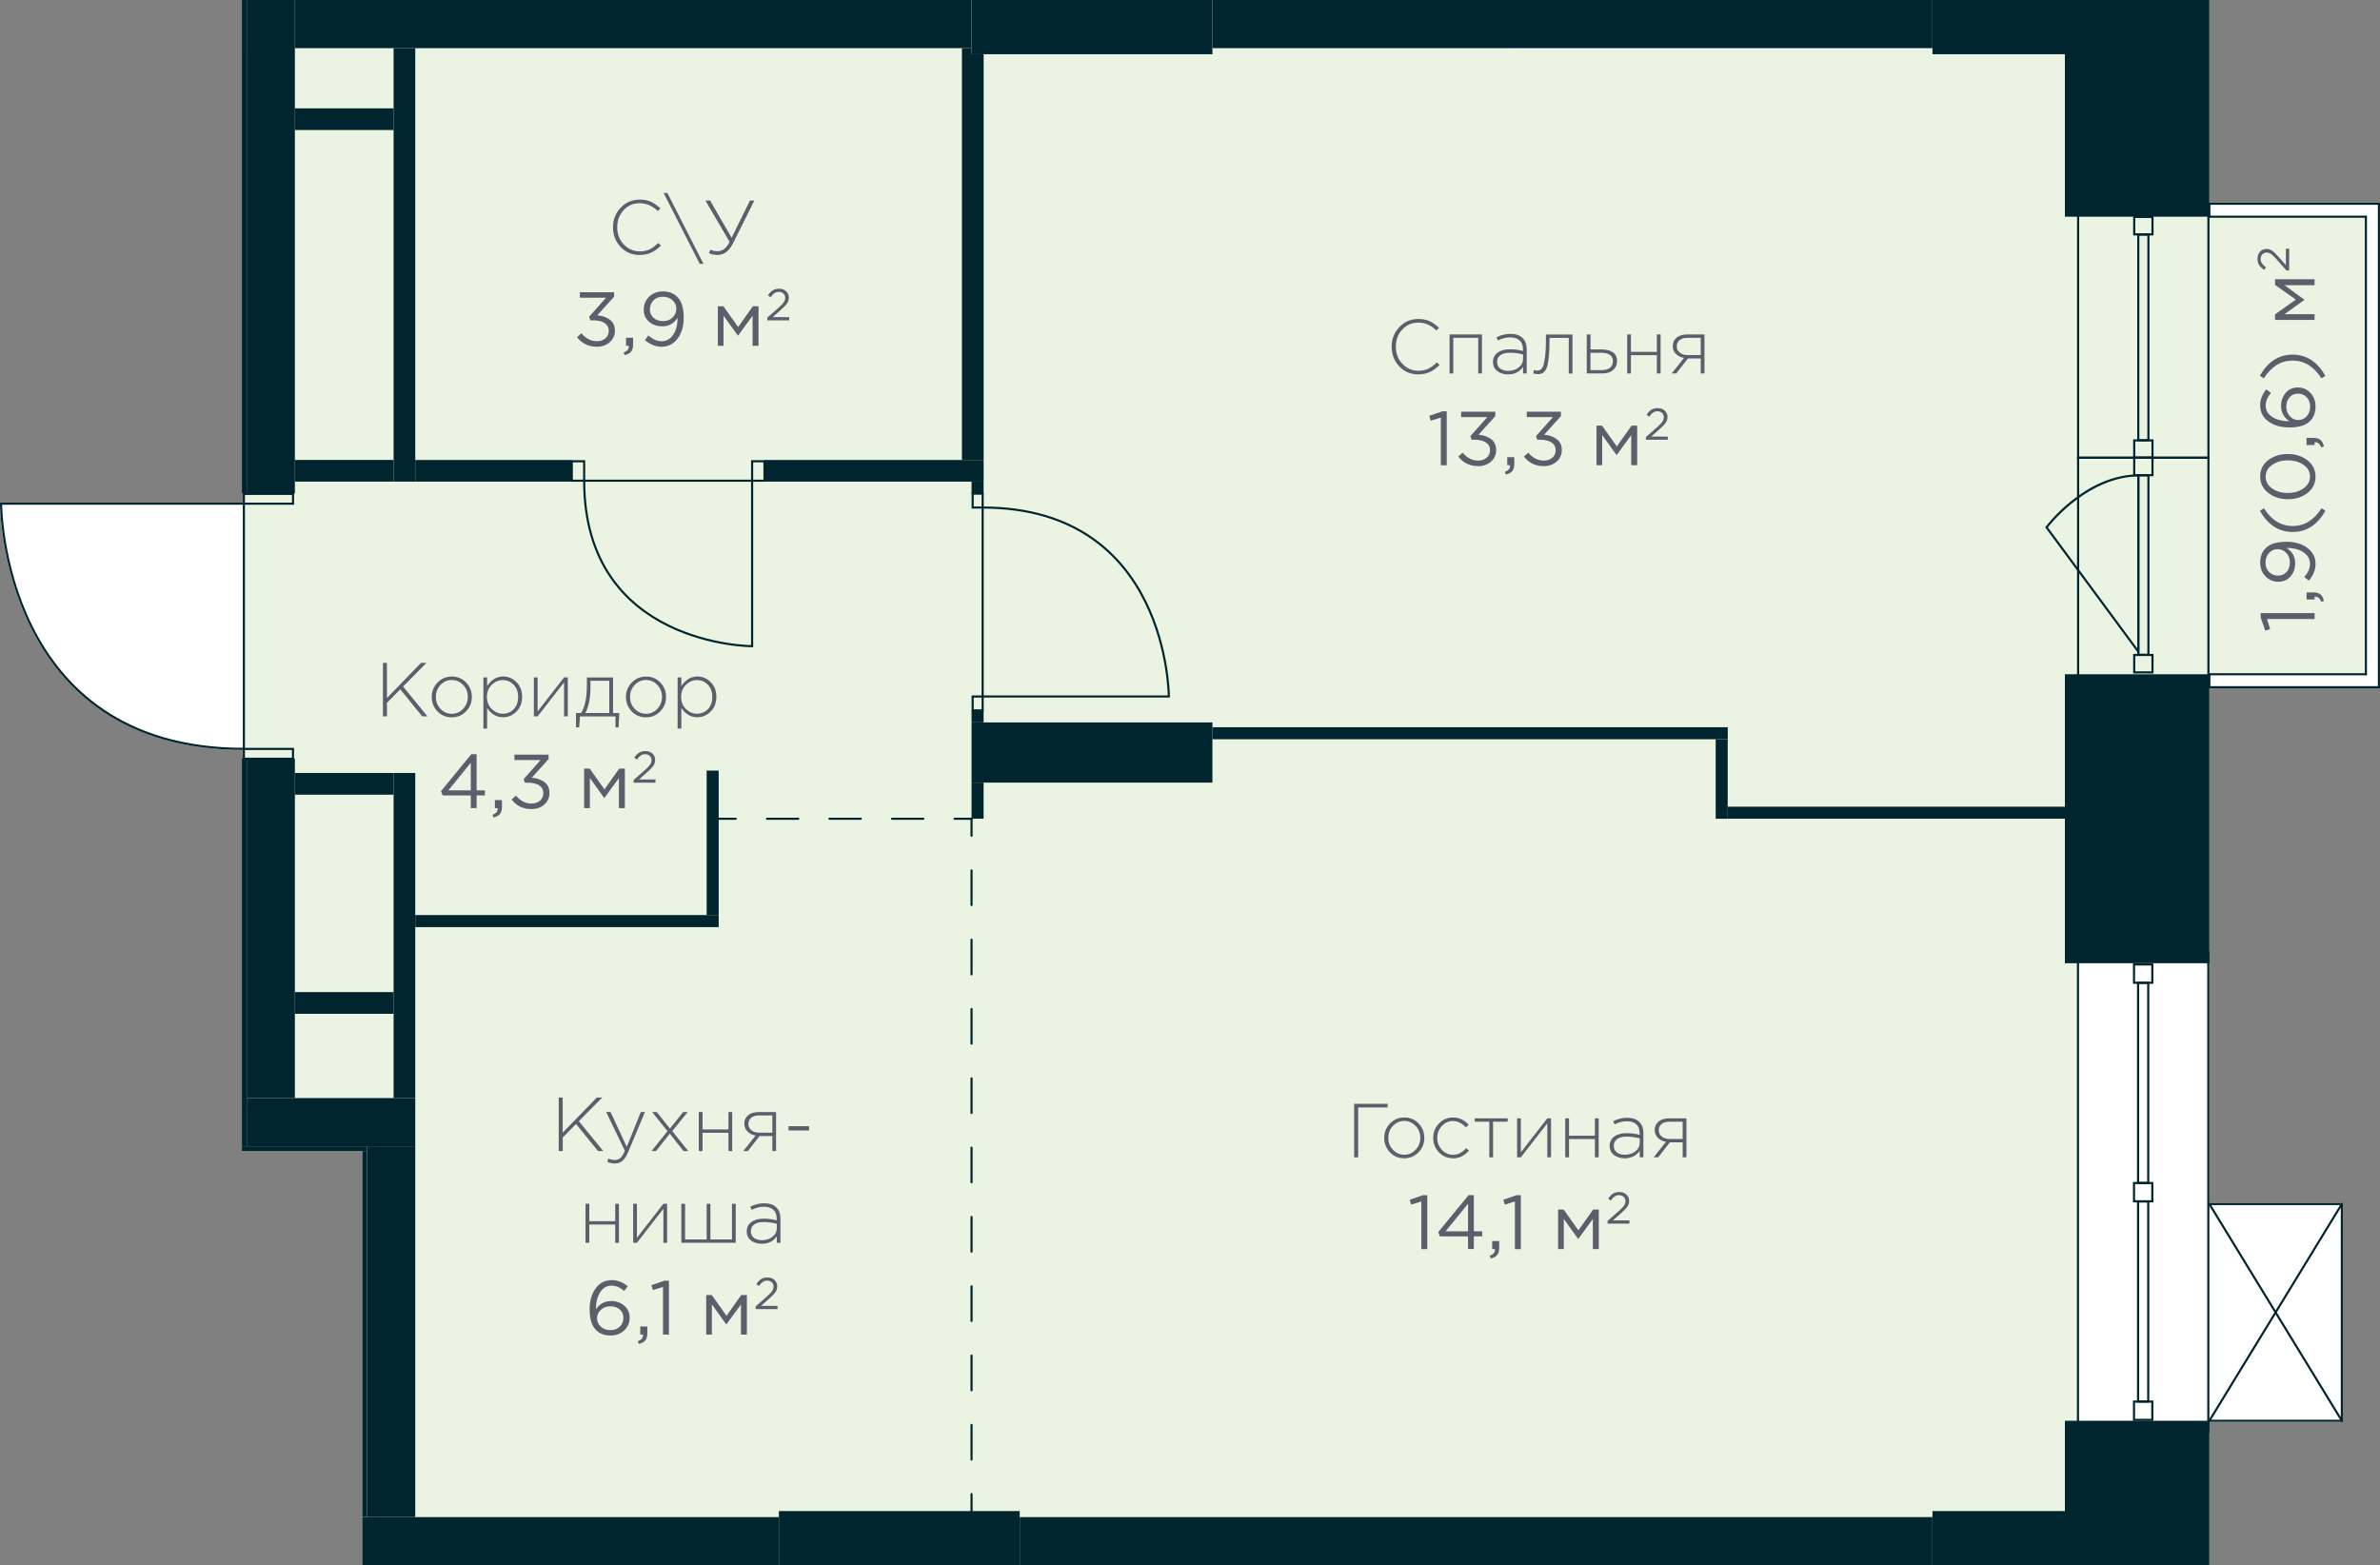 <?xml version="1.0" encoding="UTF-8"?>
<svg xmlns="http://www.w3.org/2000/svg" width="197.66mm" height="130mm" viewBox="0 0 560.29 368.5">
  <rect x="0" y="0" width="560.29" height="368.5" fill="#808080" stroke="none"/>
  <defs>
    <style>
      .cls-1, .cls-2 {
        fill: #00252e;
      }

      .cls-3 {
        fill: #fff;
      }

      .cls-4 {
        fill: #5d5d6b;
      }

      .cls-5 {
        stroke-miterlimit: 10;
      }

      .cls-5, .cls-6, .cls-7, .cls-8 {
        fill: none;
        stroke: #00252e;
        stroke-linecap: round;
        stroke-width: .5px;
      }

      .cls-6, .cls-7, .cls-8 {
        stroke-linejoin: round;
      }

      .cls-7 {
        stroke-dasharray: 0 0 8.16 8.16;
      }

      .cls-9 {
        fill: #ebf4e2;
      }

      .cls-9, .cls-2 {
        fill-rule: evenodd;
      }

      .cls-8 {
        stroke-dasharray: 0 0 7.36 7.36;
      }
    </style>
  </defs>
  <g id="Layer_18" data-name="Layer 18">
    <path class="cls-3" d="M560.04,47.71h-39.91s0,0,0,0V0H56.94V116.22h.21v2.11H0v.25c0,.15,.08,14.66,7.17,28.98,6.53,13.19,20.51,28.91,49.99,29v2.02h-.21v92.41h28.35v86.17h1.13s-1.13,0-1.13,0v11.34h434.83v-33.77s0,0,0,0h31.18s.09-.01,.13-.04c0,0,0-.02,.02-.02,.03-.02,.04-.05,.06-.08,.02-.03,.03-.05,.03-.08,0-.01,.01-.02,.01-.03v-51.02s-.01-.02-.01-.03c0-.03-.02-.06-.03-.08-.02-.03-.03-.06-.06-.08,0,0,0-.02-.02-.02-.02-.01-.04,0-.07-.01-.02,0-.04-.03-.06-.03h-31.18s0,0,0,0v-56.44s0,0,0,0v-64.72s0,0,0,0h39.91c.14,0,.25-.11,.25-.25V47.96c0-.14-.11-.25-.25-.25Z"/>
  </g>
  <g id="fon_green">
    <polygon class="cls-9" points="556.97 158.79 556.97 51.02 488.94 51.02 488.94 11.65 355.23 11.65 355.23 11.39 57.51 11.39 57.51 261.96 97.76 261.96 97.76 357.21 488.94 357.21 488.94 334.54 489.22 334.54 489.22 226.82 488.94 226.82 488.94 158.79 556.97 158.79"/>
  </g>
  <g id="_Разделитель_помещений_" data-name="_Разделитель помещений_">
    <g id="LINE">
      <g>
        <line class="cls-6" x1="228.72" y1="192.76" x2="228.72" y2="196.76"/>
        <line class="cls-7" x1="228.72" y1="204.91" x2="228.72" y2="347.67"/>
        <line class="cls-6" x1="228.72" y1="351.75" x2="228.72" y2="355.75"/>
      </g>
    </g>
    <g id="LINE-2" data-name="LINE">
      <g>
        <line class="cls-6" x1="169.19" y1="192.76" x2="173.19" y2="192.76"/>
        <line class="cls-8" x1="180.56" y1="192.76" x2="221.04" y2="192.76"/>
        <line class="cls-6" x1="224.72" y1="192.76" x2="228.72" y2="192.76"/>
      </g>
    </g>
  </g>
  <g id="_двери" data-name="двери">
    <g>
      <rect class="cls-5" x="177.06" y="108.59" width="2.91" height="4.58" transform="translate(357.03 221.76) rotate(180)"/>
      <rect class="cls-5" x="134.61" y="108.59" width="2.91" height="4.58" transform="translate(272.13 221.76) rotate(180)"/>
      <path class="cls-5" d="M137.52,113.17h39.54s0,38.96,0,38.96c0,0-39.54,0-39.54-38.96Z"/>
    </g>
    <g>
      <path class="cls-5" d="M57.41,118.58H.25s0,57.73,57.16,57.73v-57.73Z"/>
      <rect class="cls-5" x="62.04" y="111.64" width="2.31" height="11.57" transform="translate(180.62 54.23) rotate(90)"/>
      <rect class="cls-5" x="62.04" y="171.69" width="2.31" height="11.57" transform="translate(240.67 114.28) rotate(90)"/>
    </g>
    <g>
      <rect class="cls-5" x="228.52" y="164.43" width="3.27" height="2.35" transform="translate(64.55 395.77) rotate(-90)"/>
      <rect class="cls-5" x="228.52" y="116.68" width="3.27" height="2.35" transform="translate(112.3 348.01) rotate(-90)"/>
      <path class="cls-5" d="M231.33,119.49v44.48s43.83,0,43.83,0c0,0,0-44.48-43.83-44.48Z"/>
    </g>
  </g>
  <g id="_балконы" data-name="балконы">
    <g id="LINE-3" data-name="LINE">
      <line class="cls-6" x1="556.97" y1="158.74" x2="556.97" y2="51.02"/>
    </g>
    <g id="LINE-4" data-name="LINE">
      <line class="cls-6" x1="520.12" y1="161.57" x2="520.12" y2="158.74"/>
    </g>
    <g id="LINE-5" data-name="LINE">
      <line class="cls-6" x1="520.12" y1="158.74" x2="556.97" y2="158.74"/>
    </g>
    <g id="LINE-6" data-name="LINE">
      <line class="cls-6" x1="560.04" y1="47.96" x2="560.04" y2="161.8"/>
    </g>
    <g id="LINE-7" data-name="LINE">
      <line class="cls-6" x1="560.04" y1="161.8" x2="520.12" y2="161.8"/>
    </g>
    <g id="LINE-8" data-name="LINE">
      <line class="cls-6" x1="520.12" y1="51.02" x2="520.12" y2="48.19"/>
    </g>
    <g id="LINE-9" data-name="LINE">
      <line class="cls-6" x1="520.12" y1="51.02" x2="556.97" y2="51.02"/>
    </g>
    <g id="LINE-10" data-name="LINE">
      <line class="cls-6" x1="560.04" y1="47.96" x2="520.12" y2="47.96"/>
    </g>
  </g>
  <g id="_Окна" data-name="Окна">
    <g>
      <path class="cls-1" d="M519.62,224.48v112.39s-30.18,0-30.18,0v-112.39s30.18,0,30.18,0m.5-.5h-31.18v113.39s31.18,0,31.18,0v-113.39h0Z"/>
      <g>
        <path class="cls-1" d="M506.44,227.31v3.81h-3.81v-3.81h3.81m.5-.5h-4.81v4.81h4.81v-4.81h0Z"/>
        <path class="cls-1" d="M506.44,278.77v3.81h-3.81v-3.81h3.81m.5-.5h-4.81v4.81h4.81v-4.81h0Z"/>
        <path class="cls-1" d="M505.48,231.64v46.61h-1.89v-46.61s1.89,0,1.89,0m.5-.5h-2.89v47.61h2.89v-47.61h0Z"/>
        <path class="cls-1" d="M506.44,330.22v3.81h-3.81v-3.81h3.81m.5-.5h-4.81v4.81h4.81v-4.81h0Z"/>
        <path class="cls-1" d="M505.48,283.1v46.61s-1.89,0-1.89,0v-46.61s1.89,0,1.89,0m.5-.5h-2.89s0,47.61,0,47.61h2.89v-47.61h0Z"/>
      </g>
    </g>
    <g>
      <g>
        <path class="cls-1" d="M489.47,108.02h30.18s0,52.84,0,52.84h-30.18s0-52.84,0-52.84m-.5-.5v53.84s31.18,0,31.18,0v-53.84s-31.18,0-31.18,0h0Z"/>
        <path class="cls-1" d="M506.48,108.02v3.6h-3.8v-3.6h3.8m.5-.5h-4.8v4.6h4.8s0-4.6,0-4.6h0Z"/>
        <path class="cls-1" d="M506.48,154.45v3.6s-3.8,0-3.8,0v-3.6h3.8m.5-.5h-4.8v4.6h4.8s0-4.6,0-4.6h0Z"/>
        <path class="cls-1" d="M503.64,112.16h1.88s0,41.75,0,41.75h-1.88v-41.75m-.5-.5v42.75s2.88,0,2.88,0v-42.75s-2.88,0-2.88,0h0Z"/>
        <path class="cls-1" d="M503.15,112.17v40.49s-21.05-28.51-21.05-28.51c1.45-1.83,9.79-11.69,21.05-11.98m.5-.51h0Zm0,0c-13.02,0-22.18,12.48-22.18,12.48l22.18,30.04v-42.52h0Z"/>
      </g>
      <g>
        <path class="cls-1" d="M519.65,48.48v59.04s-30.18,0-30.18,0V48.48s30.18,0,30.18,0m.5-.5h-31.18s0,60.04,0,60.04h31.18s0-60.04,0-60.04h0Z"/>
        <path class="cls-1" d="M506.48,103.93v3.6h-3.8s0-3.6,0-3.6h3.8m.5-.5h-4.8v4.6h4.8v-4.6h0Z"/>
        <path class="cls-1" d="M506.48,51.33v3.6s-3.8,0-3.8,0v-3.6h3.8m.5-.5h-4.8v4.6h4.8s0-4.6,0-4.6h0Z"/>
        <path class="cls-1" d="M505.52,55.47v47.92s-1.88,0-1.88,0V55.47s1.88,0,1.88,0m.5-.5h-2.88s0,48.92,0,48.92h2.88V54.97h0Z"/>
      </g>
    </g>
  </g>
  <g id="_Стены" data-name="Стены">
    <g id="HATCH">
      <rect class="cls-1" x="56.94" y="178.58" width="1.13" height="91.28"/>
      <rect class="cls-1" x="56.94" y="0" width="1.13" height="116.22"/>
    </g>
    <g id="HATCH-2" data-name="HATCH">
      <polygon class="cls-2" points="69.42 270.99 86.42 270.99 86.42 269.86 56.94 269.86 56.94 270.99 58.08 270.99 69.42 270.99"/>
    </g>
    <g id="HATCH-3" data-name="HATCH">
      <rect class="cls-1" x="85.29" y="270.99" width="1.13" height="86.17"/>
    </g>
    <g id="HATCH-4" data-name="HATCH">
      <rect class="cls-1" x="85.29" y="357.17" width="98.08" height="11.34"/>
    </g>
    <g id="HATCH-5" data-name="HATCH">
      <polygon class="cls-2" points="152.21 11.34 228.72 11.34 228.72 0 69.42 0 69.42 11.34 126.23 11.34 152.21 11.34"/>
    </g>
    <g id="HATCH-6" data-name="HATCH">
      <path class="cls-2" d="M230.16,113.39h1.4v-5.1h-51.59v5.1h50.19m-103.93,0h8.38v-5.1h-36.85v5.1s28.47,0,28.47,0Z"/>
    </g>
    <g id="HATCH-7" data-name="HATCH">
      <rect class="cls-1" x="69.42" y="108.28" width="23.24" height="5.1"/>
    </g>
    <g id="HATCH-8" data-name="HATCH">
      <path class="cls-2" d="M69.42,258.52v-79.94h-11.34v79.94h11.34m-11.34-142.3h11.34V0h-11.34V116.22Z"/>
    </g>
    <g id="HATCH-9" data-name="HATCH">
      <polygon class="cls-2" points="92.66 113.39 97.76 113.39 97.76 11.34 92.66 11.34 92.66 108.28 92.66 113.39"/>
    </g>
    <g id="HATCH-10" data-name="HATCH">
      <polygon class="cls-2" points="74.27 269.86 97.76 269.86 97.76 258.52 58.08 258.52 58.08 269.86 72.82 269.86 74.27 269.86"/>
    </g>
    <g id="HATCH-11" data-name="HATCH">
      <polygon class="cls-2" points="78.7 187.09 92.66 187.09 92.66 181.98 69.42 181.98 69.42 187.09 73.29 187.09 78.7 187.09"/>
    </g>
    <g id="HATCH-12" data-name="HATCH">
      <polygon class="cls-2" points="86.42 357.17 97.76 357.17 97.76 269.86 86.42 269.86 86.42 315.73 86.42 357.17"/>
    </g>
    <g id="HATCH-13" data-name="HATCH">
      <rect class="cls-1" x="92.66" y="181.98" width="5.1" height="76.54"/>
    </g>
    <g id="HATCH-14" data-name="HATCH">
      <polygon class="cls-2" points="231.56 108.28 231.56 12.76 228.72 12.76 228.72 11.34 226.45 11.34 226.45 108.28 230.16 108.28 231.56 108.28"/>
    </g>
    <g id="HATCH-15" data-name="HATCH">
      <polygon class="cls-2" points="74.27 238.68 92.66 238.68 92.66 233.57 69.42 233.57 69.42 238.68 73.29 238.68 74.27 238.68"/>
    </g>
    <g id="HATCH-16" data-name="HATCH">
      <rect class="cls-1" x="69.42" y="25.51" width="23.24" height="5.1"/>
    </g>
    <g id="HATCH-17" data-name="HATCH">
      <polygon class="cls-2" points="282.13 368.5 454.93 368.5 454.93 357.17 240.06 357.17 240.06 368.5 256.14 368.5 282.13 368.5"/>
    </g>
    <g id="HATCH-18" data-name="HATCH">
      <polygon class="cls-2" points="454.93 11.34 454.93 0 285.42 0 285.42 11.34 438.02 11.34 454.93 11.34"/>
    </g>
    <g id="HATCH-19" data-name="HATCH">
      <polygon class="cls-2" points="230.16 368.5 240.06 368.5 240.06 355.75 183.37 355.75 183.37 368.5 209.95 368.5 230.16 368.5"/>
    </g>
    <g id="HATCH-20" data-name="HATCH">
      <polygon class="cls-2" points="285.42 12.76 285.42 0 228.72 0 228.72 12.76 254.23 12.76 285.42 12.76"/>
    </g>
    <g id="HATCH-21" data-name="HATCH">
      <polygon class="cls-2" points="230.16 184.25 285.42 184.25 285.42 170.08 228.72 170.08 228.72 184.25 229.59 184.25 230.16 184.25"/>
    </g>
    <g id="HATCH-22" data-name="HATCH">
      <polygon class="cls-2" points="489.98 368.5 500.28 368.5 500.28 355.75 454.93 355.75 454.93 368.5 488.94 368.5 489.98 368.5"/>
    </g>
    <g id="HATCH-23" data-name="HATCH">
      <polygon class="cls-2" points="489.98 12.76 500.28 12.76 500.28 0 454.93 0 454.93 12.76 488.94 12.76 489.98 12.76"/>
    </g>
    <polygon class="cls-2" points="500.28 334.49 486.11 334.49 486.11 368.5 497.33 368.5 500.28 368.5 502.97 368.5 503.26 368.5 505.95 368.5 508.9 368.5 520.12 368.5 520.12 334.49 505.95 334.49 500.28 334.49"/>
    <polygon class="cls-2" points="500.28 158.74 486.11 158.74 486.11 161.57 486.11 206.93 486.11 226.77 500.28 226.77 505.95 226.77 520.12 226.77 520.12 206.93 520.12 161.57 520.12 158.74 505.95 158.74 500.28 158.74"/>
    <polygon class="cls-2" points="500.28 0 486.11 0 486.11 51.02 500.28 51.02 505.95 51.02 520.12 51.02 520.12 0 505.95 0 500.28 0"/>
    <g id="HATCH-24" data-name="HATCH">
      <rect class="cls-1" x="228.72" y="184.25" width="2.83" height="8.5"/>
    </g>
    <g id="HATCH-25" data-name="HATCH">
      <rect class="cls-1" x="285.42" y="171.21" width="121.32" height="2.83"/>
    </g>
    <g id="HATCH-26" data-name="HATCH">
      <polygon class="cls-2" points="101.7 218.27 169.19 218.27 169.19 215.43 97.76 215.43 97.76 218.27 100.82 218.27 101.7 218.27"/>
    </g>
    <g id="HATCH-27" data-name="HATCH">
      <rect class="cls-1" x="166.36" y="181.42" width="2.83" height="34.02"/>
    </g>
    <g id="HATCH-28" data-name="HATCH">
      <rect class="cls-1" x="403.9" y="174.05" width="2.83" height="18.71"/>
    </g>
    <g id="HATCH-29" data-name="HATCH">
      <rect class="cls-1" x="406.74" y="189.92" width="79.37" height="2.83"/>
    </g>
    <g id="HATCH-30" data-name="HATCH">
      <rect class="cls-1" x="228.72" y="167.24" width="2.83" height="2.83"/>
    </g>
    <g id="HATCH-31" data-name="HATCH">
      <rect class="cls-1" x="228.72" y="113.39" width="2.83" height="2.83"/>
    </g>
  </g>
  <g id="_текст" data-name="текст">
    <g id="TEXT">
      <g>
        <path class="cls-4" d="M318.79,272.47v-12.6h7.87v.86h-6.93v11.74h-.94Z"/>
        <path class="cls-4" d="M333.95,271.27c-.91,.95-2.03,1.42-3.38,1.42s-2.46-.47-3.36-1.41c-.89-.94-1.34-2.07-1.34-3.39s.45-2.44,1.36-3.38c.91-.95,2.03-1.42,3.38-1.42s2.46,.47,3.36,1.41c.89,.94,1.34,2.07,1.34,3.39s-.45,2.44-1.36,3.38Zm-3.34,.59c1.02,0,1.9-.39,2.64-1.17s1.11-1.72,1.11-2.81-.37-2.04-1.11-2.82c-.74-.77-1.63-1.16-2.67-1.16s-1.91,.39-2.65,1.16c-.73,.77-1.1,1.71-1.1,2.82s.37,2.04,1.1,2.82c.73,.77,1.63,1.16,2.68,1.16Z"/>
        <path class="cls-4" d="M342.08,272.69c-1.32,0-2.43-.47-3.33-1.4-.9-.94-1.35-2.07-1.35-3.4s.45-2.45,1.36-3.39c.91-.94,2.01-1.41,3.32-1.41,1.43,0,2.65,.57,3.65,1.71l-.61,.63c-.98-1.01-2-1.51-3.06-1.51s-1.89,.39-2.62,1.17c-.73,.78-1.09,1.72-1.09,2.81s.37,2.04,1.1,2.82c.73,.77,1.63,1.16,2.68,1.16s2.11-.52,3.04-1.57l.65,.58c-1.07,1.21-2.32,1.82-3.74,1.82Z"/>
        <path class="cls-4" d="M350.61,272.47v-8.39h-3.44v-.79h7.76v.79h-3.44v8.39h-.88Z"/>
        <path class="cls-4" d="M357.15,272.47v-9.18h.88v8.01l6.23-8.01h.88v9.18h-.88v-8.01l-6.23,8.01h-.88Z"/>
        <path class="cls-4" d="M368.49,272.47v-9.18h.88v4.09h6.1v-4.09h.88v9.18h-.88v-4.3h-6.1v4.3h-.88Z"/>
        <path class="cls-4" d="M382.49,272.69c-1.01,0-1.85-.25-2.53-.77-.68-.51-1.02-1.23-1.02-2.15s.37-1.67,1.1-2.2c.73-.53,1.7-.79,2.92-.79,1.03,0,2.05,.13,3.04,.4v-.4c0-.91-.26-1.61-.79-2.09-.53-.48-1.27-.72-2.23-.72s-1.92,.25-2.88,.74l-.32-.77c1.14-.53,2.23-.79,3.26-.79,1.26,0,2.23,.34,2.9,1.01,.62,.62,.94,1.49,.94,2.59v5.72h-.86v-1.53c-.83,1.16-2,1.75-3.51,1.75Zm.05-.83c.96,0,1.78-.27,2.46-.8,.68-.53,1.02-1.21,1.02-2.02v-1.04c-1.08-.28-2.12-.41-3.11-.41s-1.7,.2-2.22,.58c-.52,.39-.78,.92-.78,1.59s.24,1.18,.72,1.55c.48,.37,1.12,.56,1.93,.56Z"/>
        <path class="cls-4" d="M389.29,272.47l2.9-3.65c-.77-.14-1.4-.46-1.9-.95s-.75-1.1-.75-1.84c0-.82,.3-1.48,.9-1.98,.6-.5,1.42-.76,2.47-.76h4.1v9.18h-.88v-3.53h-3.02l-2.74,3.53h-1.08Zm3.78-4.32h3.06v-4.07h-3.1c-.79,0-1.41,.18-1.86,.54-.45,.36-.68,.85-.68,1.46s.24,1.12,.72,1.5c.48,.38,1.1,.57,1.85,.57Z"/>
        <path class="cls-4" d="M334.6,294.07v-11.21l-2.38,.74-.34-1.15,3.08-1.06h1.04v12.69h-1.4Z"/>
        <path class="cls-4" d="M345.6,294.07v-2.99h-6.64l-.36-1.03,7.13-8.68h1.24v8.51h1.96v1.19h-1.96v2.99h-1.37Zm-5.29-4.18h5.29v-6.5l-5.29,6.5Z"/>
        <path class="cls-4" d="M350.94,296.27l-.22-.63c.8-.3,1.21-.76,1.21-1.39v-.18h-.65v-1.89h1.66v1.62c0,.72-.16,1.27-.48,1.66-.32,.38-.83,.65-1.52,.81Z"/>
        <path class="cls-4" d="M356.63,294.07v-11.21l-2.38,.74-.34-1.15,3.08-1.06h1.04v12.69h-1.4Z"/>
        <path class="cls-4" d="M366.8,294.07v-9.31h1.31l3.47,4.9,3.47-4.9h1.33v9.31h-1.4v-7.09l-3.44,4.72-3.4-4.72v7.09h-1.35Z"/>
        <path class="cls-4" d="M378.45,288.08v-.64l2.67-2.35c.57-.5,.97-.92,1.2-1.26s.34-.69,.34-1.05c0-.42-.14-.76-.43-1.02-.29-.26-.64-.39-1.05-.39s-.75,.1-1.05,.3c-.3,.2-.61,.52-.92,.96l-.61-.44c.36-.53,.74-.93,1.13-1.18s.9-.38,1.51-.38c.66,0,1.2,.2,1.63,.59,.43,.4,.65,.9,.65,1.51,0,.5-.14,.95-.41,1.34-.27,.39-.75,.9-1.45,1.51l-1.96,1.74h3.89v.76h-5.13Z"/>
      </g>
    </g>
    <g id="TEXT-2" data-name="TEXT">
      <g>
        <path class="cls-4" d="M333.88,88.14c-1.79,0-3.28-.63-4.47-1.88-1.19-1.25-1.79-2.8-1.79-4.64s.6-3.34,1.8-4.61c1.2-1.27,2.7-1.91,4.5-1.91,1.03,0,1.91,.17,2.64,.52,.73,.35,1.46,.86,2.21,1.55l-.61,.63c-1.27-1.24-2.69-1.85-4.25-1.85s-2.77,.54-3.79,1.63c-1.01,1.09-1.52,2.43-1.52,4.04s.51,2.94,1.54,4.03c1.03,1.09,2.29,1.64,3.79,1.64,.88,0,1.65-.16,2.32-.49,.67-.32,1.34-.82,2.02-1.48l.63,.61c-.73,.72-1.49,1.27-2.27,1.64-.78,.37-1.69,.56-2.74,.56Z"/>
        <path class="cls-4" d="M341.25,87.92v-9.18h7.63v9.18h-.88v-8.39h-5.87v8.39h-.88Z"/>
        <path class="cls-4" d="M355.02,88.14c-1.01,0-1.85-.25-2.53-.77-.68-.51-1.02-1.23-1.02-2.15s.37-1.67,1.1-2.2c.73-.53,1.7-.79,2.92-.79,1.03,0,2.05,.13,3.04,.4v-.4c0-.91-.26-1.61-.79-2.09-.53-.48-1.27-.72-2.23-.72s-1.92,.25-2.88,.74l-.32-.77c1.14-.53,2.23-.79,3.26-.79,1.26,0,2.23,.34,2.9,1.01,.62,.62,.94,1.49,.94,2.59v5.72h-.86v-1.53c-.83,1.16-2,1.75-3.51,1.75Zm.05-.83c.96,0,1.78-.27,2.46-.8,.68-.53,1.02-1.21,1.02-2.02v-1.04c-1.08-.28-2.12-.41-3.11-.41s-1.7,.2-2.22,.58c-.52,.39-.78,.92-.78,1.59s.24,1.18,.72,1.55c.48,.37,1.12,.56,1.93,.56Z"/>
        <path class="cls-4" d="M361.97,88.07c-.34,0-.67-.05-1.01-.14l.16-.81c.3,.08,.53,.13,.7,.13,.24,0,.44-.03,.59-.08,.15-.05,.31-.17,.49-.33,.18-.17,.32-.43,.43-.79,.11-.36,.21-.83,.31-1.4,.1-.58,.18-1.31,.23-2.21,.05-.9,.07-1.96,.07-3.19v-.49h6.25v9.18h-.88v-8.39h-4.52v.25c0,1.49-.05,2.75-.14,3.78s-.22,1.84-.36,2.42c-.14,.58-.35,1.03-.61,1.35s-.52,.52-.76,.6c-.25,.08-.56,.13-.95,.13Z"/>
        <path class="cls-4" d="M373.55,87.92v-9.18h.88v3.53h2.74c1.02,0,1.86,.22,2.52,.67,.66,.45,.99,1.12,.99,2.03s-.31,1.6-.92,2.14c-.61,.54-1.42,.81-2.43,.81h-3.78Zm.88-.79h2.75c.78,0,1.4-.19,1.85-.56s.68-.89,.68-1.57c0-.61-.23-1.09-.7-1.43-.47-.34-1.1-.51-1.91-.51h-2.68v4.07Z"/>
        <path class="cls-4" d="M383.07,87.92v-9.18h.88v4.09h6.1v-4.09h.88v9.18h-.88v-4.3h-6.1v4.3h-.88Z"/>
        <path class="cls-4" d="M393.54,87.92l2.9-3.65c-.77-.14-1.4-.46-1.9-.95s-.75-1.1-.75-1.84c0-.82,.3-1.48,.9-1.98,.6-.5,1.42-.76,2.47-.76h4.1v9.18h-.88v-3.53h-3.02l-2.74,3.53h-1.08Zm3.78-4.32h3.06v-4.07h-3.1c-.79,0-1.41,.18-1.86,.54-.45,.36-.68,.85-.68,1.46s.24,1.12,.72,1.5c.48,.38,1.1,.57,1.85,.57Z"/>
        <path class="cls-4" d="M339.19,109.52v-11.21l-2.38,.74-.34-1.15,3.08-1.06h1.04v12.69h-1.4Z"/>
        <path class="cls-4" d="M348.01,109.74c-1.98,0-3.55-.75-4.7-2.25l1.03-.92c1.02,1.25,2.25,1.87,3.69,1.87,.78,0,1.43-.23,1.96-.68,.53-.46,.79-1.06,.79-1.8s-.32-1.36-.97-1.79c-.65-.43-1.5-.64-2.56-.64h-.81l-.29-.85,3.98-4.48h-6.16v-1.28h8.05v1.04l-3.96,4.39c1.2,.1,2.19,.44,2.98,1.04s1.18,1.44,1.18,2.55-.4,2.01-1.21,2.73c-.81,.71-1.81,1.07-3,1.07Z"/>
        <path class="cls-4" d="M354.49,111.72l-.22-.63c.8-.3,1.21-.76,1.21-1.39v-.18h-.65v-1.89h1.66v1.62c0,.72-.16,1.27-.48,1.66-.32,.38-.83,.65-1.52,.81Z"/>
        <path class="cls-4" d="M363.46,109.74c-1.98,0-3.55-.75-4.7-2.25l1.03-.92c1.02,1.25,2.25,1.87,3.69,1.87,.78,0,1.43-.23,1.96-.68,.53-.46,.79-1.06,.79-1.8s-.32-1.36-.97-1.79c-.65-.43-1.5-.64-2.56-.64h-.81l-.29-.85,3.98-4.48h-6.16v-1.28h8.05v1.04l-3.96,4.39c1.2,.1,2.19,.44,2.98,1.04s1.18,1.44,1.18,2.55-.4,2.01-1.21,2.73c-.81,.71-1.81,1.07-3,1.07Z"/>
        <path class="cls-4" d="M375.84,109.52v-9.31h1.31l3.47,4.9,3.47-4.9h1.33v9.31h-1.4v-7.09l-3.44,4.72-3.4-4.72v7.09h-1.35Z"/>
        <path class="cls-4" d="M387.48,103.53v-.64l2.67-2.35c.57-.5,.97-.92,1.2-1.26s.34-.69,.34-1.05c0-.42-.14-.76-.43-1.02-.29-.26-.64-.39-1.05-.39s-.75,.1-1.05,.3c-.3,.2-.61,.52-.92,.96l-.61-.44c.36-.53,.74-.93,1.13-1.18s.9-.38,1.51-.38c.66,0,1.2,.2,1.63,.59,.43,.4,.65,.9,.65,1.51,0,.5-.14,.95-.41,1.34-.27,.39-.75,.9-1.45,1.51l-1.96,1.74h3.89v.76h-5.13Z"/>
      </g>
    </g>
    <g id="TEXT-3" data-name="TEXT">
      <g>
        <path class="cls-4" d="M131.53,270.99v-12.6h.94v8.28l8.03-8.28h1.28l-5.51,5.56,5.74,7.04h-1.22l-5.18-6.37-3.13,3.17v3.2h-.94Z"/>
        <path class="cls-4" d="M144.78,273.92c-.61,0-1.22-.13-1.82-.4l.31-.77c.47,.23,.99,.34,1.57,.34,.48,0,.89-.16,1.24-.49,.35-.32,.69-.88,1.03-1.67l-4.41-9.13h1.03l3.82,8.21,3.31-8.21h.97l-3.98,9.5c-.4,.94-.84,1.61-1.32,2.01-.49,.4-1.07,.6-1.74,.6Z"/>
        <path class="cls-4" d="M153.38,270.99l3.76-4.68-3.62-4.5h1.1l3.1,3.89,3.1-3.89h1.06l-3.62,4.48,3.76,4.7h-1.1l-3.24-4.09-3.24,4.09h-1.06Z"/>
        <path class="cls-4" d="M164.51,270.99v-9.18h.88v4.09h6.1v-4.09h.88v9.18h-.88v-4.3h-6.1v4.3h-.88Z"/>
        <path class="cls-4" d="M174.98,270.99l2.9-3.65c-.77-.14-1.4-.46-1.9-.95s-.75-1.1-.75-1.84c0-.82,.3-1.48,.9-1.98s1.42-.76,2.47-.76h4.1v9.18h-.88v-3.53h-3.02l-2.74,3.53h-1.08Zm3.78-4.32h3.06v-4.07h-3.1c-.79,0-1.41,.18-1.86,.54-.45,.36-.68,.85-.68,1.46s.24,1.12,.72,1.5c.48,.38,1.1,.57,1.85,.57Z"/>
        <path class="cls-4" d="M185.64,266.15v-1.01h4.82v1.01h-4.82Z"/>
        <path class="cls-4" d="M137.85,292.59v-9.18h.88v4.09h6.1v-4.09h.88v9.18h-.88v-4.3h-6.1v4.3h-.88Z"/>
        <path class="cls-4" d="M149.06,292.59v-9.18h.88v8.01l6.23-8.01h.88v9.18h-.88v-8.01l-6.23,8.01h-.88Z"/>
        <path class="cls-4" d="M160.4,292.59v-9.18h.88v8.39h5.08v-8.39h.88v8.39h5.08v-8.39h.88v9.18h-12.8Z"/>
        <path class="cls-4" d="M179.34,292.81c-1.01,0-1.85-.25-2.53-.76-.68-.51-1.02-1.23-1.02-2.15s.37-1.67,1.1-2.2c.73-.53,1.7-.79,2.92-.79,1.03,0,2.05,.13,3.04,.4v-.4c0-.91-.26-1.61-.79-2.09-.53-.48-1.27-.72-2.23-.72s-1.92,.25-2.88,.74l-.32-.77c1.14-.53,2.23-.79,3.26-.79,1.26,0,2.23,.34,2.9,1.01,.62,.62,.94,1.49,.94,2.59v5.72h-.86v-1.53c-.83,1.16-2,1.75-3.51,1.75Zm.05-.83c.96,0,1.78-.27,2.46-.8,.68-.53,1.02-1.21,1.02-2.03v-1.04c-1.08-.28-2.12-.41-3.11-.41s-1.7,.19-2.22,.58c-.52,.39-.78,.92-.78,1.59s.24,1.18,.72,1.55c.48,.37,1.12,.56,1.93,.56Z"/>
        <path class="cls-4" d="M143.7,314.41c-1.51,0-2.71-.5-3.58-1.49-.88-1-1.31-2.56-1.31-4.7,0-1.97,.47-3.6,1.41-4.9,.94-1.3,2.22-1.94,3.83-1.94,1.31,0,2.55,.48,3.73,1.44l-.83,1.1c-.98-.83-1.97-1.24-2.97-1.24-1.12,0-2.01,.51-2.68,1.53-.67,1.02-1.01,2.35-1.01,3.98v.05c.88-1.28,2.07-1.93,3.58-1.93,1.21,0,2.24,.36,3.09,1.08s1.27,1.66,1.27,2.83-.43,2.21-1.3,3.01-1.94,1.19-3.22,1.19Zm.02-1.26c.91,0,1.65-.28,2.21-.83,.56-.55,.84-1.25,.84-2.09,0-.78-.29-1.42-.86-1.93-.58-.51-1.31-.76-2.21-.76s-1.67,.28-2.26,.84c-.59,.56-.89,1.21-.89,1.95,0,.8,.3,1.48,.9,2.02,.6,.54,1.36,.81,2.29,.81Z"/>
        <path class="cls-4" d="M150.39,316.39l-.22-.63c.8-.3,1.21-.76,1.21-1.39v-.18h-.65v-1.89h1.66v1.62c0,.72-.16,1.27-.48,1.66-.32,.38-.83,.65-1.52,.81Z"/>
        <path class="cls-4" d="M156.08,314.19v-11.21l-2.38,.74-.34-1.15,3.08-1.06h1.04v12.69h-1.4Z"/>
        <path class="cls-4" d="M166.25,314.19v-9.31h1.31l3.47,4.9,3.47-4.9h1.33v9.31h-1.4v-7.09l-3.44,4.72-3.4-4.72v7.09h-1.35Z"/>
        <path class="cls-4" d="M177.9,308.2v-.64l2.67-2.35c.57-.5,.97-.92,1.2-1.26,.22-.34,.34-.69,.34-1.05,0-.42-.14-.76-.43-1.02-.29-.26-.64-.39-1.05-.39s-.75,.1-1.05,.3c-.3,.2-.61,.52-.92,.96l-.61-.44c.36-.53,.74-.92,1.13-1.18,.4-.25,.9-.38,1.51-.38,.66,0,1.2,.2,1.63,.59,.43,.4,.65,.9,.65,1.51,0,.5-.14,.95-.41,1.34-.27,.39-.75,.9-1.45,1.51l-1.96,1.74h3.89v.76h-5.13Z"/>
      </g>
    </g>
    <g id="TEXT-4" data-name="TEXT">
      <g>
        <path class="cls-4" d="M90.15,168.66v-12.6h.94v8.28l8.03-8.28h1.28l-5.51,5.56,5.74,7.04h-1.22l-5.18-6.37-3.13,3.17v3.2h-.94Z"/>
        <path class="cls-4" d="M109.72,167.46c-.91,.95-2.03,1.42-3.38,1.42s-2.46-.47-3.36-1.41c-.89-.94-1.34-2.07-1.34-3.39s.45-2.44,1.36-3.38c.91-.95,2.03-1.42,3.38-1.42s2.46,.47,3.36,1.41c.89,.94,1.34,2.07,1.34,3.39s-.45,2.44-1.36,3.38Zm-3.34,.59c1.02,0,1.9-.39,2.64-1.17,.74-.78,1.11-1.72,1.11-2.81s-.37-2.04-1.11-2.82c-.74-.77-1.63-1.16-2.67-1.16s-1.91,.39-2.65,1.16c-.73,.77-1.1,1.71-1.1,2.82s.37,2.04,1.1,2.82c.73,.77,1.63,1.16,2.68,1.16Z"/>
        <path class="cls-4" d="M113.8,171.54v-12.06h.88v2.05c1-1.51,2.26-2.27,3.78-2.27,1.18,0,2.21,.44,3.11,1.32,.9,.88,1.35,2.04,1.35,3.48s-.45,2.59-1.35,3.47c-.9,.89-1.94,1.33-3.11,1.33-1.56,0-2.82-.73-3.78-2.2v4.86h-.88Zm4.57-3.51c1.03,0,1.89-.36,2.57-1.07,.68-.71,1.03-1.68,1.03-2.89s-.35-2.13-1.05-2.86c-.7-.73-1.55-1.1-2.55-1.1s-1.87,.38-2.62,1.12c-.75,.75-1.12,1.7-1.12,2.85s.38,2.08,1.12,2.83c.75,.74,1.62,1.12,2.62,1.12Z"/>
        <path class="cls-4" d="M125.68,168.66v-9.18h.88v8.01l6.23-8.01h.88v9.18h-.88v-8.01l-6.23,8.01h-.88Z"/>
        <path class="cls-4" d="M135.6,171.25v-3.38h1.21c.9-1.48,1.35-3.62,1.35-6.44v-1.94h6.16v8.39h1.48l-.18,3.38h-.72v-2.59h-8.37l-.18,2.59h-.74Zm2.18-3.38h5.65v-7.6h-4.43v1.66c0,1.2-.11,2.33-.33,3.4-.22,1.07-.52,1.91-.89,2.54Z"/>
        <path class="cls-4" d="M155.44,167.46c-.91,.95-2.03,1.42-3.38,1.42s-2.46-.47-3.36-1.41c-.89-.94-1.34-2.07-1.34-3.39s.45-2.44,1.36-3.38c.91-.95,2.03-1.42,3.38-1.42s2.46,.47,3.36,1.41c.89,.94,1.34,2.07,1.34,3.39s-.45,2.44-1.36,3.38Zm-3.34,.59c1.02,0,1.9-.39,2.64-1.17s1.11-1.72,1.11-2.81-.37-2.04-1.11-2.82c-.74-.77-1.63-1.16-2.67-1.16s-1.91,.39-2.65,1.16c-.73,.77-1.1,1.71-1.1,2.82s.37,2.04,1.1,2.82c.73,.77,1.63,1.16,2.68,1.16Z"/>
        <path class="cls-4" d="M159.52,171.54v-12.06h.88v2.05c1-1.51,2.26-2.27,3.78-2.27,1.18,0,2.21,.44,3.11,1.32,.9,.88,1.35,2.04,1.35,3.48s-.45,2.59-1.35,3.47c-.9,.89-1.94,1.33-3.11,1.33-1.56,0-2.82-.73-3.78-2.2v4.86h-.88Zm4.57-3.51c1.03,0,1.89-.36,2.57-1.07,.68-.71,1.03-1.68,1.03-2.89s-.35-2.13-1.05-2.86c-.7-.73-1.55-1.1-2.55-1.1s-1.87,.38-2.62,1.12c-.75,.75-1.12,1.7-1.12,2.85s.38,2.08,1.12,2.83c.75,.74,1.62,1.12,2.62,1.12Z"/>
        <path class="cls-4" d="M110.83,190.26v-2.99h-6.64l-.36-1.03,7.13-8.68h1.24v8.51h1.96v1.19h-1.96v2.99h-1.37Zm-5.29-4.18h5.29v-6.5l-5.29,6.5Z"/>
        <path class="cls-4" d="M116.17,192.46l-.22-.63c.8-.3,1.21-.76,1.21-1.39v-.18h-.65v-1.89h1.66v1.62c0,.72-.16,1.27-.48,1.66-.32,.38-.83,.65-1.52,.81Z"/>
        <path class="cls-4" d="M125.14,190.48c-1.98,0-3.55-.75-4.7-2.25l1.03-.92c1.02,1.25,2.25,1.87,3.69,1.87,.78,0,1.43-.23,1.96-.68,.53-.46,.79-1.06,.79-1.8s-.32-1.36-.97-1.79c-.65-.43-1.5-.64-2.56-.64h-.81l-.29-.85,3.98-4.48h-6.16v-1.28h8.05v1.04l-3.96,4.39c1.2,.1,2.19,.44,2.98,1.04s1.18,1.44,1.18,2.55-.4,2.01-1.21,2.73c-.81,.71-1.81,1.07-3,1.07Z"/>
        <path class="cls-4" d="M137.52,190.26v-9.31h1.31l3.47,4.9,3.47-4.9h1.33v9.31h-1.4v-7.09l-3.44,4.72-3.4-4.72v7.09h-1.35Z"/>
        <path class="cls-4" d="M149.17,184.27v-.64l2.67-2.35c.57-.5,.97-.92,1.2-1.26s.34-.69,.34-1.05c0-.42-.14-.76-.43-1.02-.29-.26-.64-.39-1.05-.39s-.75,.1-1.05,.3c-.3,.2-.61,.52-.92,.96l-.61-.44c.36-.53,.74-.93,1.13-1.18s.9-.38,1.51-.38c.66,0,1.2,.2,1.63,.59,.43,.4,.65,.9,.65,1.51,0,.5-.14,.95-.41,1.34-.27,.39-.75,.9-1.45,1.51l-1.96,1.74h3.89v.76h-5.13Z"/>
      </g>
    </g>
    <g id="TEXT-5" data-name="TEXT">
      <g>
        <path class="cls-4" d="M150.58,60.03c-1.79,0-3.28-.63-4.47-1.88-1.19-1.25-1.79-2.8-1.79-4.64s.6-3.34,1.8-4.61c1.2-1.27,2.7-1.91,4.5-1.91,1.03,0,1.91,.17,2.64,.52,.73,.35,1.46,.86,2.21,1.55l-.61,.63c-1.27-1.24-2.69-1.85-4.25-1.85s-2.77,.54-3.79,1.63c-1.01,1.09-1.52,2.43-1.52,4.04s.51,2.94,1.54,4.03c1.03,1.09,2.29,1.64,3.79,1.64,.88,0,1.65-.16,2.32-.49,.67-.32,1.34-.82,2.02-1.48l.63,.61c-.73,.72-1.49,1.27-2.27,1.64-.78,.37-1.69,.56-2.74,.56Z"/>
        <path class="cls-4" d="M164.73,62.11l-8.5-16.67h.88l8.5,16.67h-.88Z"/>
        <path class="cls-4" d="M168.92,60.03c-.72,0-1.39-.14-2.02-.43l.36-.81c.49,.24,1.04,.36,1.66,.36,1.16,0,2.11-.73,2.84-2.2l-5.69-9.74h1.1l5.06,8.77,4.32-8.77h1.03l-5,10.04c-.92,1.85-2.14,2.77-3.65,2.77Z"/>
        <path class="cls-4" d="M140.55,81.63c-1.98,0-3.55-.75-4.7-2.25l1.03-.92c1.02,1.25,2.25,1.87,3.69,1.87,.78,0,1.43-.23,1.96-.68,.53-.46,.79-1.06,.79-1.8s-.32-1.36-.97-1.79c-.65-.43-1.5-.64-2.56-.64h-.81l-.29-.85,3.98-4.48h-6.16v-1.28h8.05v1.04l-3.96,4.39c1.2,.1,2.19,.44,2.98,1.04s1.18,1.44,1.18,2.55-.4,2.01-1.21,2.73c-.81,.71-1.81,1.07-3,1.07Z"/>
        <path class="cls-4" d="M147.04,83.61l-.22-.63c.8-.3,1.21-.76,1.21-1.39v-.18h-.65v-1.89h1.66v1.62c0,.72-.16,1.27-.48,1.66-.32,.38-.83,.65-1.52,.81Z"/>
        <path class="cls-4" d="M155.71,81.63c-1.34,0-2.64-.52-3.89-1.55l.83-1.1c1.02,.9,2.05,1.35,3.1,1.35,1.12,0,2.02-.5,2.71-1.5,.69-1,1.04-2.29,1.04-3.86v-.16c-.84,1.34-2.03,2.02-3.56,2.02-1.3,0-2.35-.37-3.17-1.11-.82-.74-1.22-1.68-1.22-2.83,0-1.21,.43-2.23,1.28-3.05,.85-.82,1.94-1.23,3.26-1.23,1.49,0,2.67,.5,3.55,1.49,.88,1,1.32,2.57,1.32,4.72,0,2-.49,3.64-1.46,4.91s-2.23,1.91-3.78,1.91Zm.38-6.03c.92,0,1.68-.29,2.26-.86,.58-.58,.87-1.25,.87-2.02,0-.82-.3-1.5-.9-2.04-.6-.55-1.37-.82-2.3-.82s-1.64,.29-2.2,.87c-.55,.58-.83,1.29-.83,2.11s.29,1.46,.86,1.98,1.32,.77,2.23,.77Z"/>
        <path class="cls-4" d="M168.99,81.41v-9.31h1.31l3.47,4.9,3.47-4.9h1.33v9.31h-1.4v-7.09l-3.44,4.72-3.4-4.72v7.09h-1.35Z"/>
        <path class="cls-4" d="M180.64,75.42v-.64l2.67-2.35c.57-.5,.97-.92,1.2-1.26s.34-.69,.34-1.05c0-.42-.14-.76-.43-1.02-.29-.26-.64-.39-1.05-.39s-.75,.1-1.05,.3c-.3,.2-.61,.52-.92,.96l-.61-.44c.36-.53,.74-.93,1.13-1.18s.9-.38,1.51-.38c.66,0,1.2,.2,1.63,.59,.43,.4,.65,.9,.65,1.51,0,.5-.14,.95-.41,1.34-.27,.39-.75,.9-1.45,1.51l-1.96,1.74h3.89v.76h-5.13Z"/>
      </g>
    </g>
    <g id="TEXT-6" data-name="TEXT">
      <g>
        <path class="cls-4" d="M544.89,145.74h-11.21l.74,2.38-1.15,.34-1.06-3.08v-1.04h12.69v1.4Z"/>
        <path class="cls-4" d="M547.09,141.47l-.63,.22c-.3-.8-.76-1.21-1.39-1.21h-.18v.65h-1.89v-1.66h1.62c.72,0,1.27,.16,1.66,.48s.65,.83,.81,1.52Z"/>
        <path class="cls-4" d="M545.11,132.8c0,1.34-.52,2.64-1.55,3.89l-1.1-.83c.9-1.02,1.35-2.05,1.35-3.1,0-1.12-.5-2.02-1.5-2.71-1-.69-2.29-1.04-3.86-1.04h-.16c1.34,.84,2.02,2.03,2.02,3.56,0,1.3-.37,2.35-1.11,3.17-.74,.82-1.68,1.22-2.83,1.22-1.21,0-2.23-.43-3.05-1.28-.82-.85-1.23-1.94-1.23-3.26,0-1.49,.5-2.67,1.49-3.55s2.57-1.32,4.72-1.32c2,0,3.64,.49,4.91,1.46,1.27,.97,1.91,2.23,1.91,3.78Zm-6.03-.38c0-.92-.29-1.68-.86-2.26-.58-.58-1.25-.87-2.02-.87-.82,0-1.5,.3-2.04,.9-.55,.6-.82,1.37-.82,2.3s.29,1.64,.87,2.2c.58,.55,1.29,.83,2.11,.83s1.46-.29,1.98-.86c.52-.58,.77-1.32,.77-2.23Z"/>
        <path class="cls-4" d="M547.43,120.25c-1.87,3.32-4.44,4.99-7.7,4.99s-5.83-1.66-7.7-4.99l.92-.59c1.78,2.78,4.04,4.18,6.79,4.18s5.01-1.39,6.79-4.18l.92,.59Z"/>
        <path class="cls-4" d="M543.21,108.37c1.27,.98,1.9,2.27,1.9,3.85s-.63,2.87-1.88,3.84-2.8,1.47-4.63,1.47-3.35-.5-4.62-1.49c-1.27-.99-1.9-2.28-1.9-3.86s.63-2.86,1.88-3.83c1.25-.97,2.8-1.46,4.63-1.46s3.35,.49,4.62,1.48Zm-.94,6.61c1.03-.72,1.54-1.65,1.54-2.79s-.51-2.06-1.52-2.76c-1.01-.7-2.25-1.05-3.7-1.05s-2.66,.36-3.68,1.07c-1.03,.71-1.54,1.64-1.54,2.78s.51,2.06,1.52,2.77c1.01,.71,2.25,1.06,3.7,1.06s2.66-.36,3.68-1.08Z"/>
        <path class="cls-4" d="M547.09,105.1l-.63,.22c-.3-.8-.76-1.21-1.39-1.21h-.18v.65h-1.89v-1.66h1.62c.72,0,1.27,.16,1.66,.48,.38,.32,.65,.83,.81,1.52Z"/>
        <path class="cls-4" d="M545.11,95.74c0,1.51-.5,2.71-1.49,3.58-1,.88-2.56,1.31-4.7,1.31-1.97,0-3.6-.47-4.9-1.41-1.3-.94-1.94-2.22-1.94-3.82,0-1.31,.48-2.55,1.44-3.73l1.1,.83c-.83,.98-1.24,1.97-1.24,2.97,0,1.12,.51,2.01,1.53,2.68,1.02,.67,2.35,1.01,3.98,1.01h.05c-1.28-.88-1.93-2.07-1.93-3.58,0-1.21,.36-2.24,1.08-3.09,.72-.85,1.66-1.27,2.83-1.27s2.21,.43,3.01,1.3c.79,.86,1.19,1.94,1.19,3.22Zm-1.26-.02c0-.91-.28-1.65-.83-2.21-.55-.56-1.25-.84-2.09-.84-.78,0-1.42,.29-1.93,.86-.51,.58-.77,1.31-.77,2.21s.28,1.67,.84,2.26c.56,.59,1.21,.89,1.95,.89,.8,0,1.48-.3,2.02-.9,.54-.6,.81-1.36,.81-2.29Z"/>
        <path class="cls-4" d="M547.43,88.48l-.92,.59c-1.78-2.78-4.04-4.18-6.79-4.18s-5.01,1.39-6.79,4.18l-.92-.59c1.87-3.32,4.44-4.99,7.7-4.99s5.83,1.66,7.7,4.99Z"/>
        <path class="cls-4" d="M544.89,75.32h-9.31v-1.31l4.9-3.47-4.9-3.47v-1.33h9.31v1.4h-7.09l4.72,3.44-4.72,3.4h7.09v1.35Z"/>
        <path class="cls-4" d="M538.9,63.68h-.64l-2.35-2.67c-.5-.57-.92-.97-1.26-1.2s-.69-.34-1.05-.34c-.42,0-.76,.14-1.02,.43-.26,.29-.39,.64-.39,1.05s.1,.75,.3,1.05c.2,.3,.52,.61,.96,.92l-.44,.61c-.53-.36-.93-.73-1.18-1.13-.26-.4-.38-.9-.38-1.51,0-.66,.2-1.2,.59-1.63,.39-.43,.9-.65,1.51-.65,.5,0,.95,.14,1.34,.41,.39,.27,.9,.76,1.51,1.45l1.74,1.96v-3.89h.76v5.13Z"/>
      </g>
    </g>
  </g>
  <g id="_решетки" data-name="решетки">
    <g>
      <g id="LINE-11" data-name="LINE">
        <line class="cls-6" x1="551.31" y1="334.49" x2="551.31" y2="283.46"/>
      </g>
      <g id="LINE-12" data-name="LINE">
        <line class="cls-6" x1="551.31" y1="283.46" x2="520.12" y2="283.46"/>
      </g>
      <g id="LINE-13" data-name="LINE">
        <line class="cls-6" x1="520.12" y1="334.49" x2="551.31" y2="334.49"/>
      </g>
      <line class="cls-6" x1="551.31" y1="283.46" x2="520.12" y2="334.49"/>
      <line class="cls-6" x1="520.12" y1="283.46" x2="551.31" y2="334.49"/>
    </g>
  </g>
</svg>